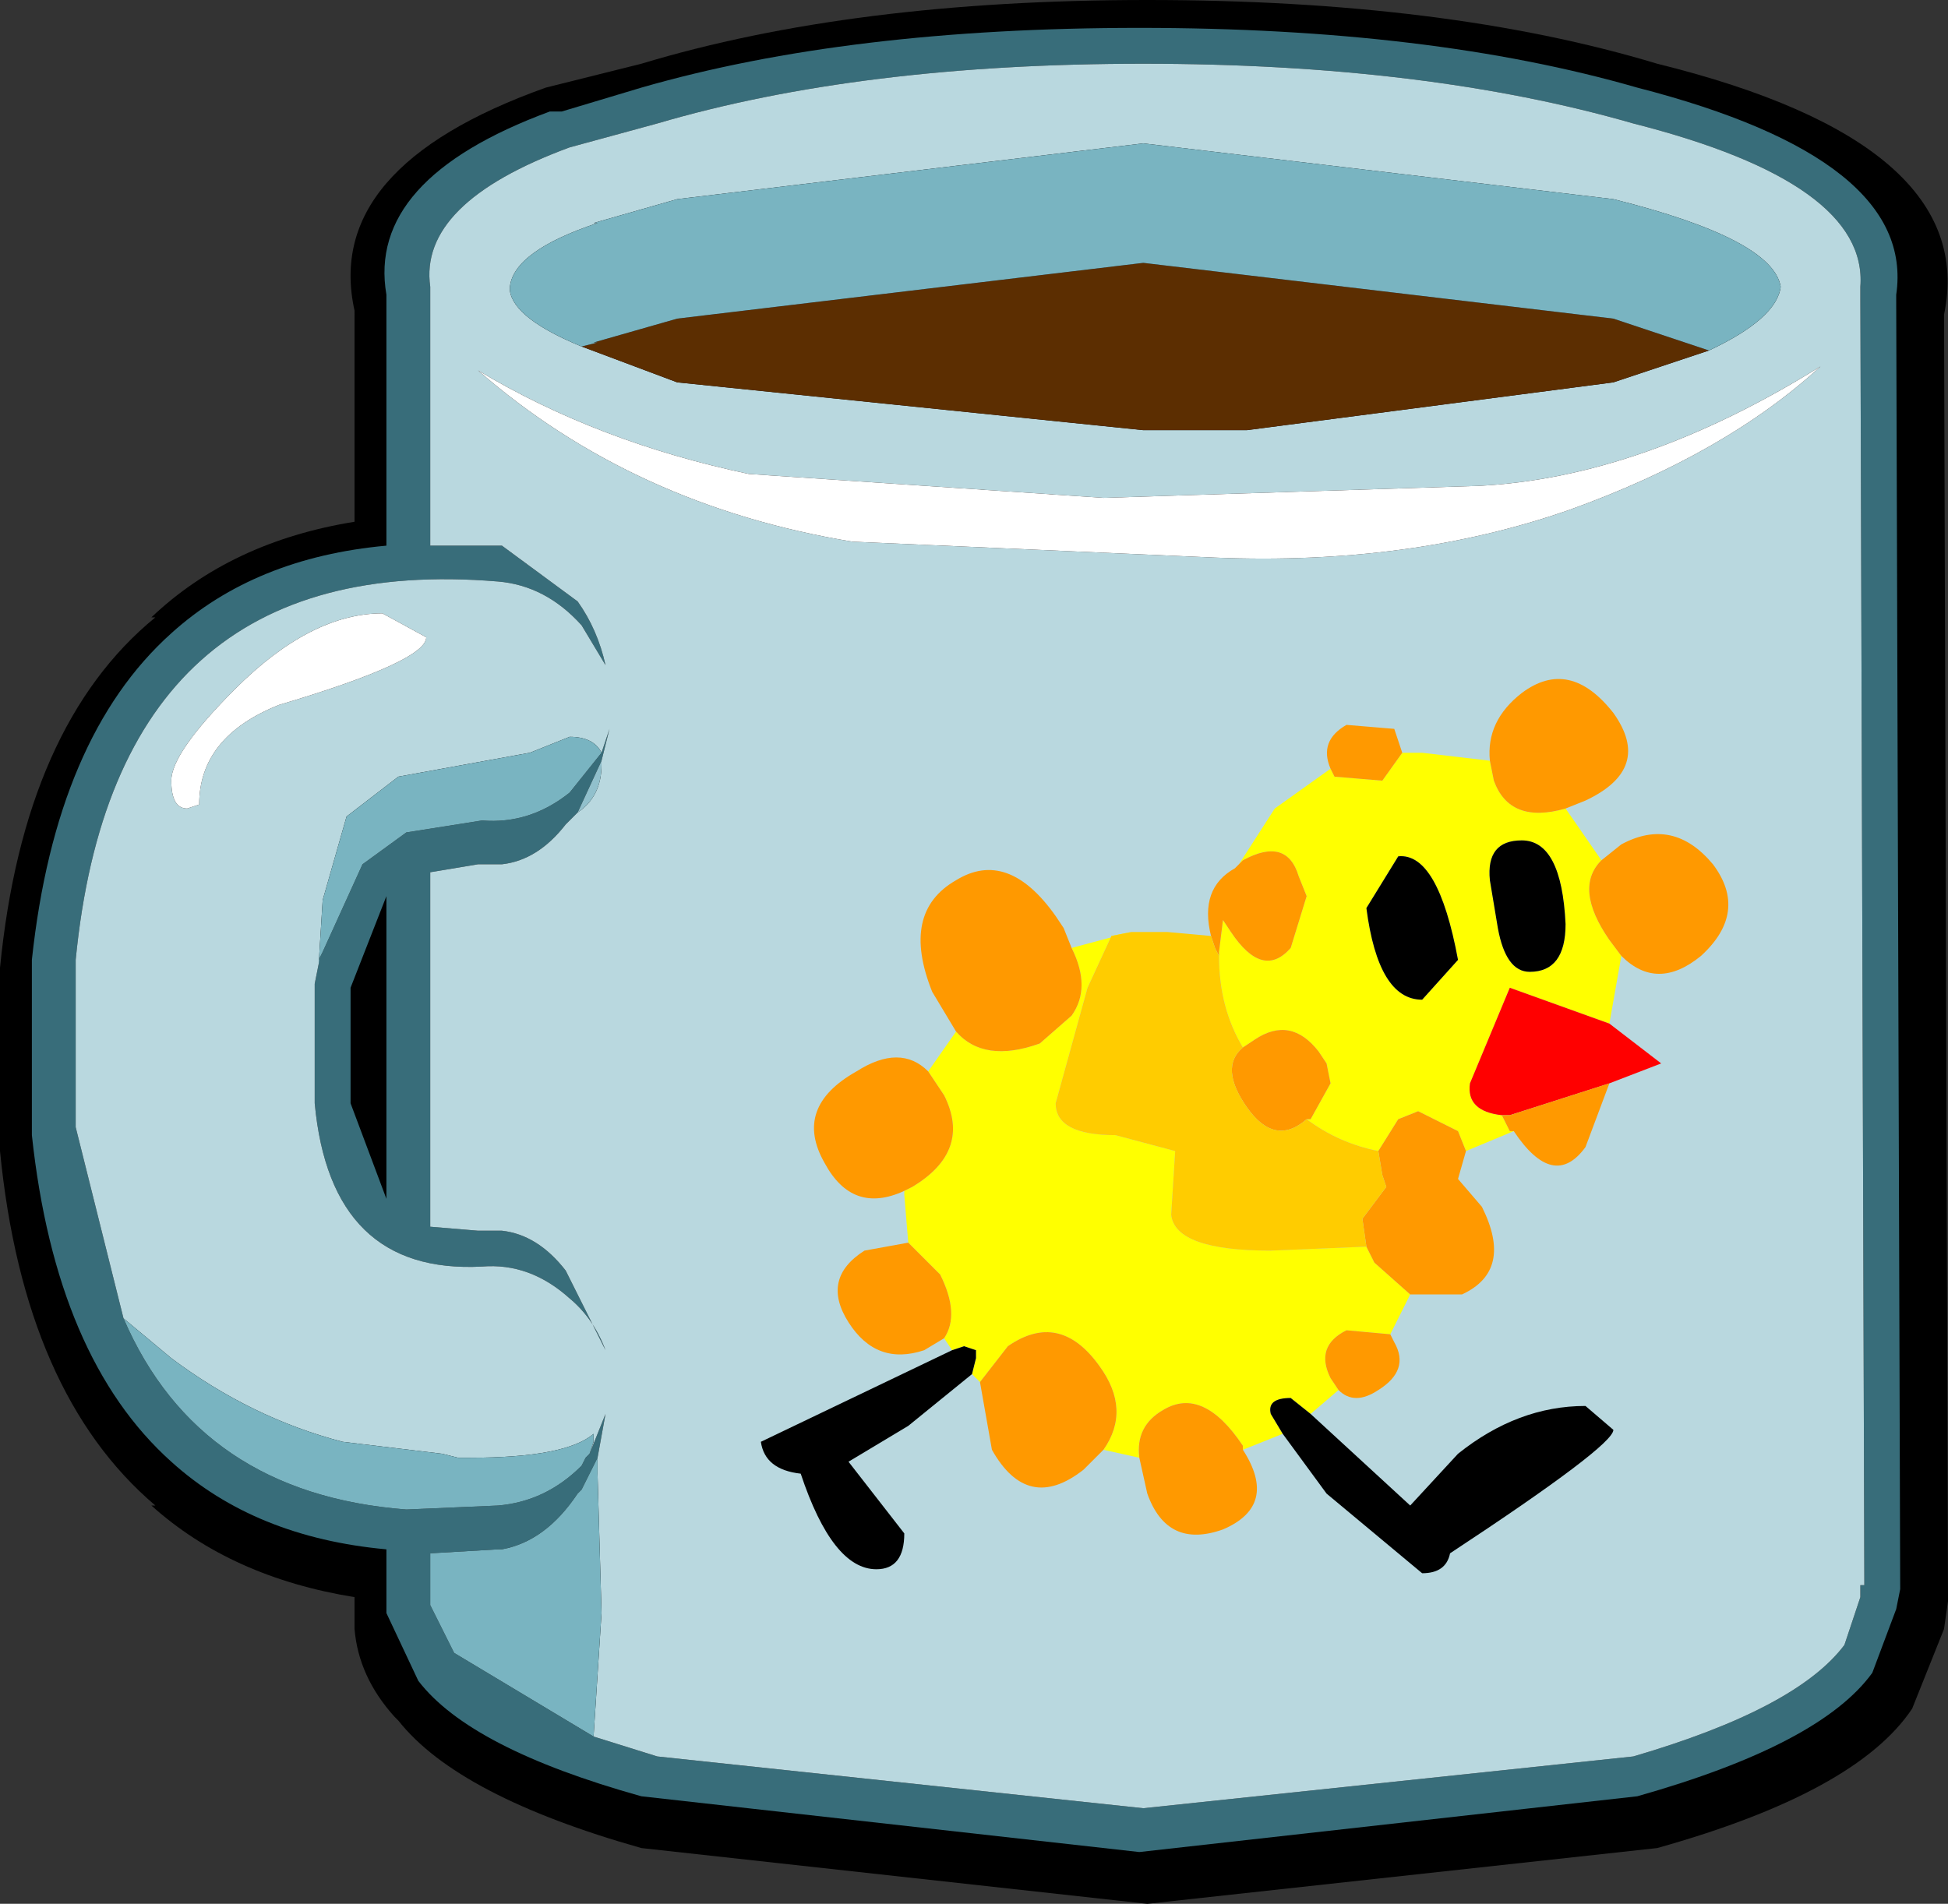<svg height="23.9" width="24.45" xmlns="http://www.w3.org/2000/svg"><rect width="100%" height="100%" fill="#333333" stroke="none"/><g fill-rule="evenodd"><path d="M24.4 20.45l-.4 1q-.7 1.05-3.2 1.75l-6.4.7-6.35-.7q-2.3-.65-3.05-1.6l-.05-.05q-.45-.5-.5-1.1v-.4Q2.9 19.8 1.9 18.9h.05Q.3 17.5 0 14.45v-2.3q.3-3.05 1.95-4.4H1.9q1-.95 2.55-1.2V3.9q-.4-1.8 2.4-2.8l.2-.05 1-.25Q10.7 0 14.4 0q3.75 0 6.4.8 4.05 1 3.6 3.15l.05 16.15-.05.35"/><path d="M7.45 21.8l.8.25 6.1.65 6.15-.65q2.05-.6 2.65-1.4l.2-.6v-.15h.05l-.05-16.15V3.6q.1-1.3-2.85-2.05Q17.9.8 14.35.8q-3.55 0-6.1.75l-1.1.3q-1.9.7-1.75 1.75v3.25h.9l.95.7q.25.35.35.8l-.3-.5q-.45-.5-1.05-.55-4.8-.4-5.3 4.75v2.1l.6 2.4q.95 2.2 3.55 2.4l1.15-.05q.6-.05 1.05-.5l.05-.1.05-.05.2-.5-.1.55-.2.4-.05.05q-.4.6-.95.7h-.05l-.85.05v.65l.3.6 1.75 1.05m16.35-18l.05 16.15-.05.25-.3.8q-.65.9-2.95 1.55l-6.25.7-6.25-.7q-2.15-.6-2.8-1.45l-.4-.85v-.8q-1.65-.15-2.7-1.1Q.7 17.05.4 14.25v-2.2q.3-2.8 1.75-4.1Q3.2 7 4.85 6.85V3.7Q4.6 2.25 6.9 1.4h.15l1-.3q2.6-.75 6.25-.75t6.25.75q3.5.9 3.25 2.6v.1M7.55 9.45l.1-.3-.1.4-.3.65-.15.15q-.35.45-.8.5H6l-.6.1v4.45l.6.05h.3q.45.05.8.5l.5 1q-.15-.4-.45-.65-.5-.45-1.1-.4-1.9.1-2.1-2.05v-1.5L4 12.1v-.05l.05-.1.5-1.1.55-.4.95-.15q.6.05 1.1-.35l.4-.5m-2.7 5.6v-3.8L4.4 12.4v1.45l.45 1.2" fill="#386d7a"/><path d="M1.55 16.55l-.6-2.4v-2.1q.5-5.15 5.3-4.75.6.05 1.05.55l.3.5q-.1-.45-.35-.8l-.95-.7h-.9V3.6q-.15-1.05 1.75-1.75l1.1-.3Q10.8.8 14.35.8t6.15.75q2.95.75 2.85 2.05v.15l.05 16.15h-.05v.15l-.2.6q-.6.8-2.65 1.4l-6.15.65-6.1-.65-.8-.25.1-1.55-.05-1.75v-.2l.1-.55-.2.5.05-.15V18q-.35.3-1.55.3h-.15l-.2-.05.4-.55-.4.55-1.25-.15q-1.15-.3-2.15-1.05l-.6-.5M7.3 4.35l1.2.45 5.85.6h1.3l4.6-.6 1.2-.4q.85-.4.9-.8-.1-.6-2.1-1.1l-5.9-.7-5.85.7-1.05.3h.05q-1.05.35-1.1.8v.05q.05.35.9.7M18.55 6.1l-4.7.15-4.45-.3q-1.9-.4-3.4-1.3 1.95 1.7 4.7 2.15l4.55.2q2.45.1 4.45-.6 1.95-.7 3.15-1.8-2.25 1.4-4.3 1.5M4.8 7.7q-.9 0-1.85.95-.8.8-.8 1.15 0 .35.2.35l.15-.05q0-.85 1-1.25Q5.35 8.3 5.35 8l-.55-.3m2.75 1.85l.1-.4-.1.3q-.1-.2-.4-.2l-.5.2-1.65.3-.65.5-.3 1.05-.05.8-.05.25v1.5q.2 2.15 2.1 2.05.6-.05 1.1.4.3.25.45.65l-.5-1q-.35-.45-.8-.5H6l-.6-.05v-4.45l.6-.1h.3q.45-.05.8-.5l.15-.15q.3-.2.3-.6v-.05" fill="#b9d8df"/><path d="M21.45 4.4l-1.2.4-4.6.6h-1.3L8.5 4.8l-1.2-.45.2-.05h-.05L8.5 4l5.85-.7 5.9.7 1.2.4" fill="#5c2e01"/><path d="M1.55 16.55l.6.5q1 .75 2.15 1.05l1.25.15.4-.55-.4.55.2.05h.15q1.2 0 1.55-.3v.1l-.05.15-.05.05-.05.1q-.45.45-1.05.5l-1.15.05q-2.6-.2-3.55-2.4M7.5 18.3v.2l.05 1.75-.1 1.55-1.75-1.05-.3-.6v-.65l.85-.05h.05q.55-.1.95-.7l.05-.05.2-.4M21.45 4.4l-1.2-.4-5.9-.7L8.5 4l-1.05.3h.05l-.2.05q-.85-.35-.9-.7V3.6q.05-.45 1.1-.8h-.05l1.05-.3 5.85-.7 5.9.7q2 .5 2.1 1.1-.05.4-.9.8M4 12.1l.05-.8.3-1.05.65-.5 1.65-.3.5-.2q.3 0 .4.2l-.4.5q-.5.4-1.1.35l-.95.15-.55.4-.5 1.1-.05.1v.05" fill="#79b4c1"/><path d="M18.55 6.1q2.05-.1 4.3-1.5-1.2 1.1-3.15 1.8-2 .7-4.45.6l-4.55-.2Q7.95 6.35 6 4.65q1.5.9 3.4 1.3l4.45.3 4.7-.15M4.8 7.7l.55.3q0 .3-1.85.85-1 .4-1 1.25l-.15.05q-.2 0-.2-.35t.8-1.15Q3.9 7.7 4.8 7.7" fill="#fff"/><path d="M7.55 9.55v.05q0 .4-.3.6l.3-.65" fill="#91c0cc"/><path d="M19.65 10.15l.45.65q-.35.35.1 1l.15.2-.15.85-1.25-.45-.5 1.2q-.05.35.4.4l.1.2H19l-.6.25-.1-.25-.5-.25-.25.1-.25.4q-.5-.1-.9-.4h.05l.25-.45-.05-.25-.1-.15q-.35-.45-.8-.15l-.15.1q-.3-.5-.3-1.15v-.05l.05-.4.1.15q.4.6.75.2l.2-.65-.1-.25q-.15-.5-.7-.2l-.05.05.45-.7.7-.5.05.1.6.05.25-.35h.25l.85.1.05.25q.2.55.9.35m-1.95 6.1l-.25.5-.55-.05q-.4.2-.2.6l.1.15-.35.3-.25-.2q-.3 0-.25.2l.15.25-.5.2v-.05q-.5-.75-1-.45-.35.2-.3.6l-.45-.1q.35-.5-.05-1.05-.5-.7-1.15-.25l-.35.45-.05-.05-.05-.05.05-.2v-.1l-.15-.05-.15.05-.1-.15q.2-.3-.05-.8l-.4-.4-.05-.6v-.05l.1-.05q.75-.45.4-1.15l-.2-.3.35-.5q.35.4 1.05.15l.4-.35q.25-.35 0-.85l.75-.2-.25.05-.3.65-.4 1.45q0 .4.75.4l.75.2-.05.8q.05.45 1.25.45l1.2-.05.1.2.45.4m1-5.2l.1.6q.1.55.4.55.45 0 .45-.6-.05-1.05-.55-1.05-.45 0-.4.5m-.85 1.5l.45-.5q-.25-1.35-.75-1.3l-.4.65q.15 1.15.7 1.15" fill="#ff0"/><path d="M16.45 17.75l1.25 1.15.6-.65q.75-.6 1.6-.6l.35.3q0 .2-2.05 1.55-.05.25-.35.25l-1.2-1-.55-.75-.15-.25q-.05-.2.25-.2l.25.2m-4.25-.5l-.8.65-.75.45.7.9q0 .45-.35.45-.55 0-.95-1.2-.45-.05-.5-.4l2.4-1.15.15-.05.15.05v.1l-.05.2m6.5-6.2q-.05-.5.4-.5.5 0 .55 1.05 0 .6-.45.6-.3 0-.4-.55l-.1-.6m-.85 1.5q-.55 0-.7-1.15l.4-.65q.5-.05.75 1.3l-.45.5"/><path d="M20.2 12.85l.65.5-.65.25-1.25.4h-.1q-.45-.05-.4-.4l.5-1.2 1.25.45" fill="red"/><path d="M18.7 9.55q-.05-.5.4-.85.6-.45 1.15.25.5.7-.35 1.1l-.25.1q-.7.2-.9-.35l-.05-.25m1.4 1.25l.25-.2q.65-.35 1.15.25.45.6-.15 1.15-.55.45-1 0l-.15-.2q-.45-.65-.1-1m.1 2.8l-.3.8q-.4.55-.9-.2h-.05l-.1-.2h.1l1.25-.4m-1.8.85l-.1.35.3.35q.4.8-.25 1.1h-.65l-.45-.4-.1-.2-.05-.35.3-.4-.05-.15-.05-.3.25-.4.25-.1.5.25.1.25m-.95 2.3l.05.1q.2.35-.2.6-.3.2-.5 0l-.1-.15q-.2-.4.2-.6l.55.05M15.6 18.2q.45.7-.25 1-.7.25-.95-.45l-.1-.45q-.05-.4.3-.6.5-.3 1 .45v.05m-1.75 0l-.25.25q-.7.55-1.15-.25l-.15-.85.35-.45q.65-.45 1.15.25.4.55.05 1.05m-2-1.4l-.25.15q-.6.2-.95-.35t.2-.9l.55-.1.4.4q.25.5.05.8m-.5-1.85q-.65.3-1-.35-.4-.7.4-1.15.55-.35.9 0l.2.3q.35.7-.4 1.15l-.1.05m.65-2l-.3-.5q-.4-1 .3-1.4.65-.4 1.25.45l.1.15.1.25q.25.5 0 .85l-.4.35q-.7.25-1.05-.15m3.2-1.2q-.15-.6.3-.85l.05-.05.05-.05q.55-.3.7.2l.1.25-.2.65q-.35.4-.75-.2l-.1-.15-.05.4V12l-.05-.1-.05-.15m1.5-2.1q-.15-.35.2-.55l.6.05.1.3-.25.35-.6-.05-.05-.1m-1.1 3.5l.15-.1q.45-.3.8.15l.1.15.05.25-.25.45h-.05q-.4.35-.75-.15t-.05-.75" fill="#f90"/><path d="M14.2 11.7h.45l.55.05.05.15.05.1q0 .65.3 1.15-.3.25.05.75t.75.15q.4.3.9.4l.05.3.05.15-.3.4.05.35-1.2.05q-1.2 0-1.25-.45l.05-.8-.75-.2q-.75 0-.75-.4l.4-1.45.3-.65.25-.05" fill="#fc0"/></g></svg>